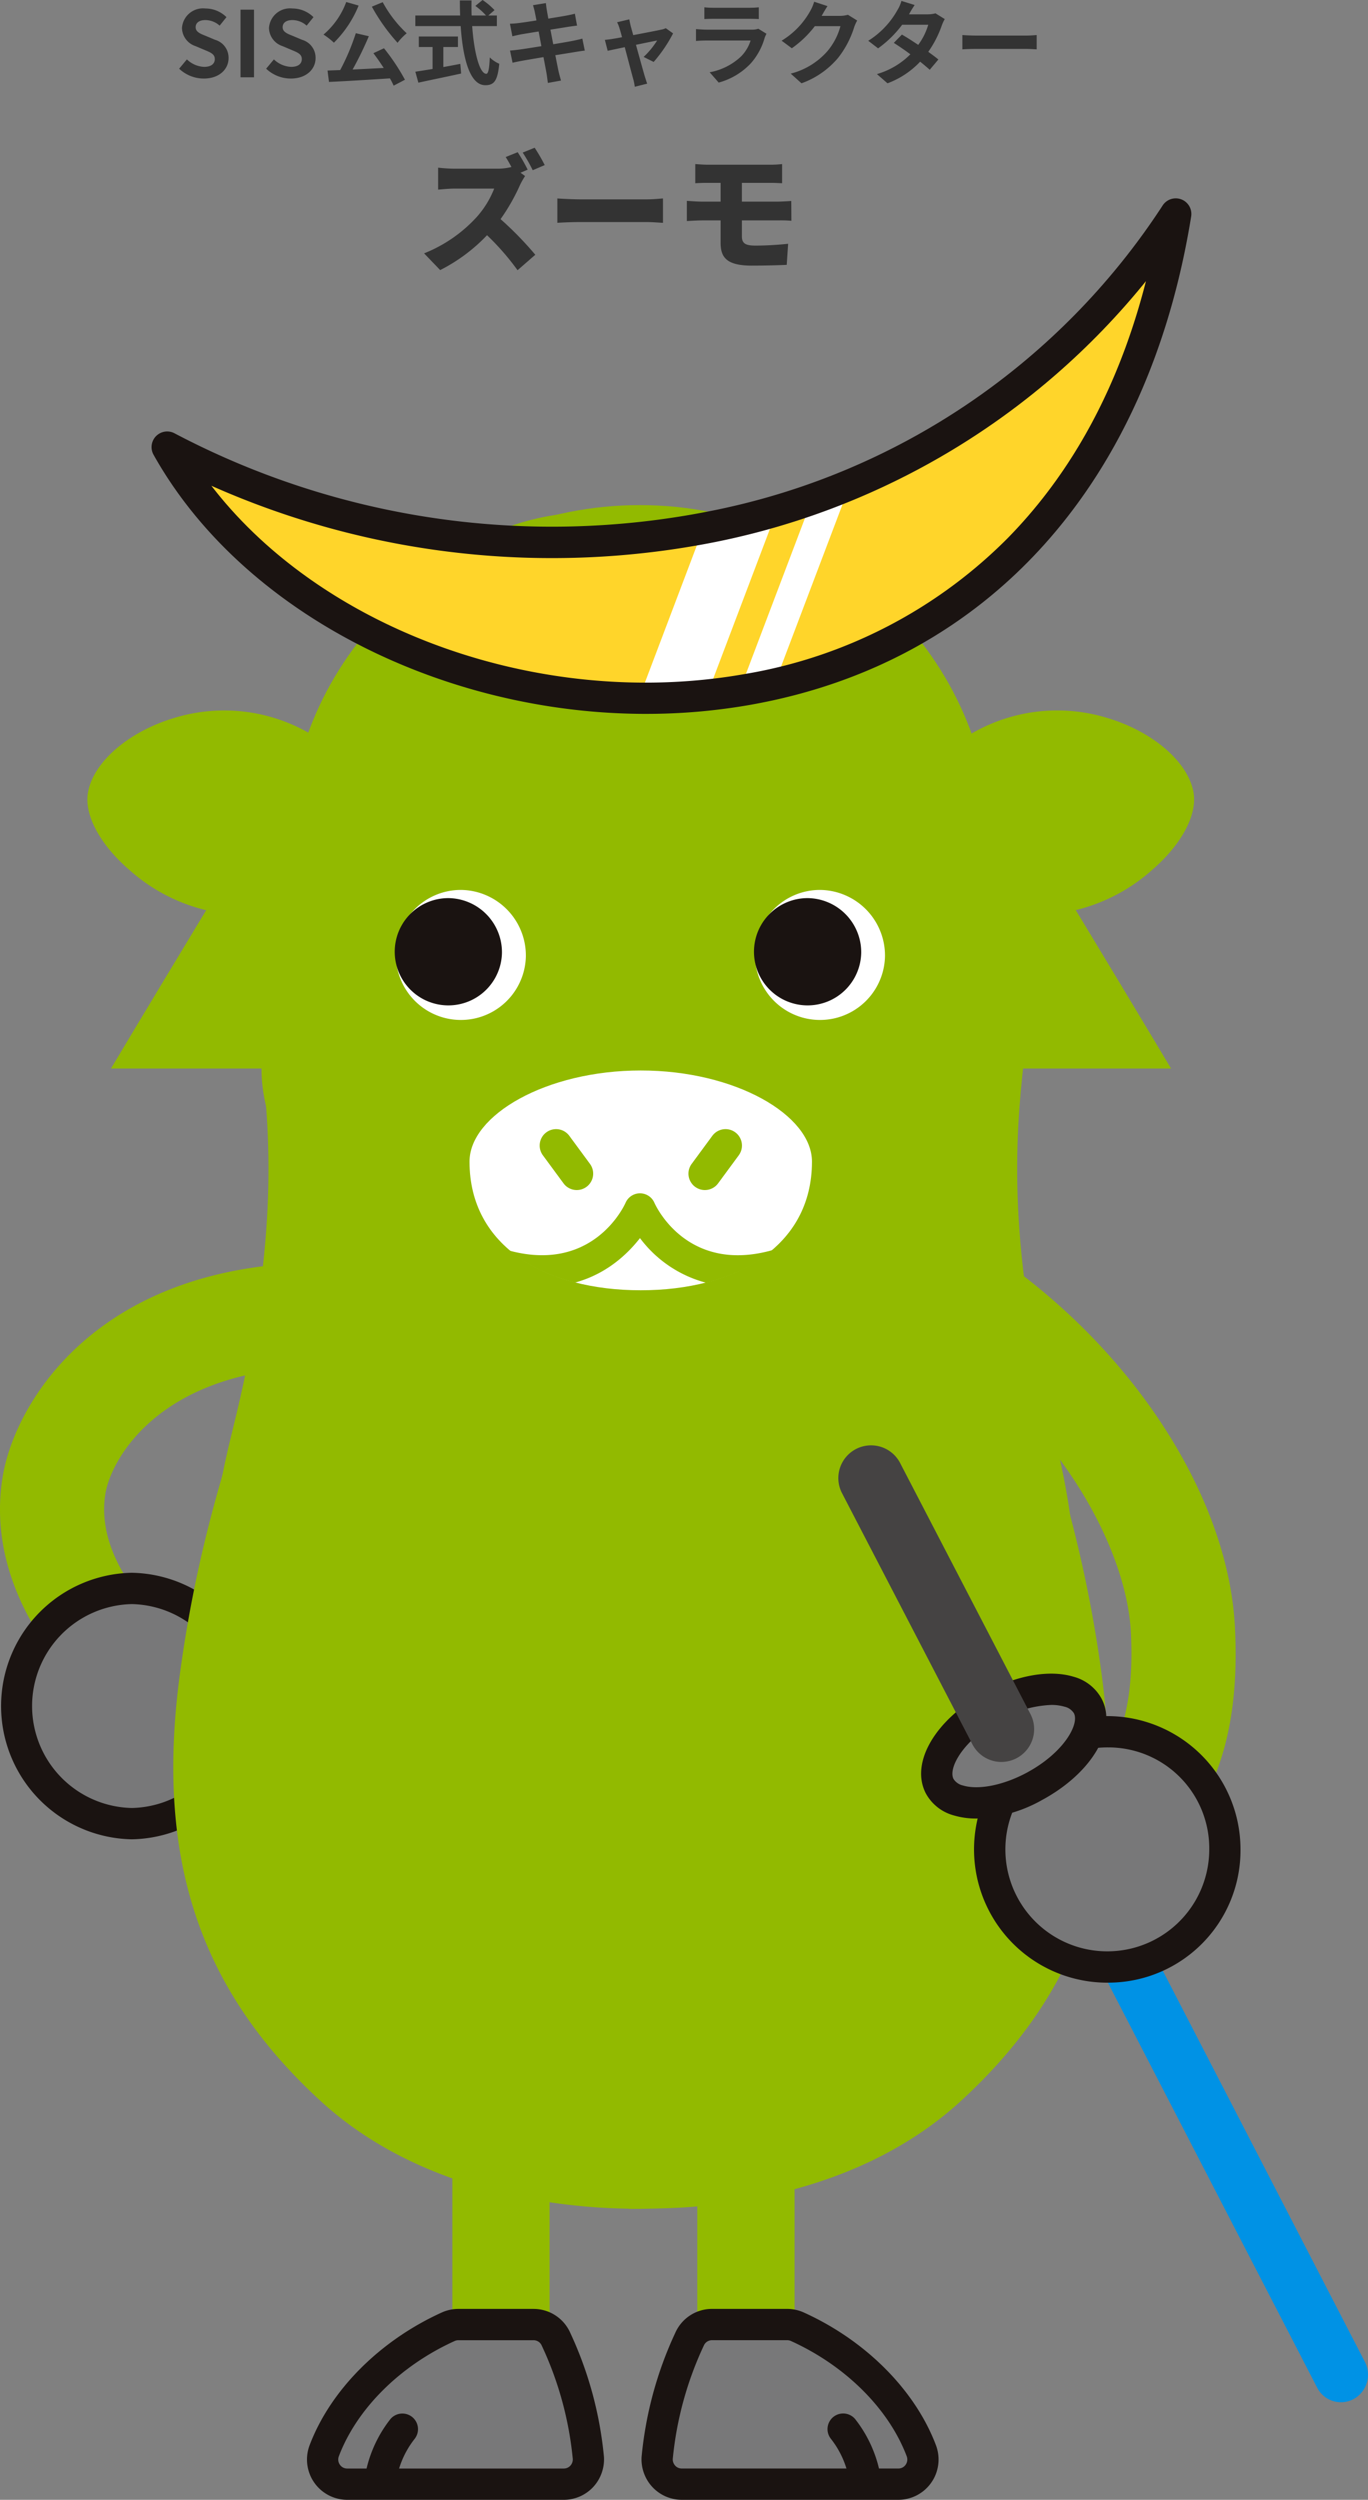 <svg xmlns="http://www.w3.org/2000/svg" xmlns:xlink="http://www.w3.org/1999/xlink" width="150" height="274" viewBox="0 0 150 274"><rect x="0" y="0" width="150" height="274" fill="#808080" stroke="none"/><defs><clipPath id="a"><rect width="150" height="252.26" fill="none"/></clipPath><clipPath id="b"><path d="M14.493,26.954C35.2,64.03,113.723,71.091,124.94,1.354,99.915,39.313,51.6,46.374,14.493,26.954" transform="translate(-14.493 -1.354)" fill="none"/></clipPath><clipPath id="d"><path d="M40.7,85.437c0,9.368,8.434,14.124,18.842,14.124s18.841-4.755,18.841-14.124c0-5.112-8.435-10.007-18.841-10.007S40.7,80.325,40.7,85.437" transform="translate(-40.701 -75.43)" fill="none"/></clipPath></defs><g transform="translate(-4145.087 1216.47)"><g transform="translate(4145.087 -1194.73)"><g clip-path="url(#a)"><path d="M23.821,74.416c1.061,9.212,1.768,20.9-3.183,40.744s-2.83,31.532,14.853,28.343,29-13.464,28.643-35.075,0-32.949,0-32.949Z" transform="translate(4.853 19.892)" fill="#92ba00"/><path d="M97.222,74.416c-1.061,9.212-1.768,20.9,3.183,40.744s2.83,31.532-14.853,28.343-29-13.464-28.643-35.075,0-32.949,0-32.949Z" transform="translate(15.074 19.892)" fill="#92ba00"/><path d="M9.621,88.126H69.407V27.95S50.22,22.1,37.984,41.6,9.621,88.126,9.621,88.126" transform="translate(2.549 7.251)" fill="#92ba00"/><path d="M114.033,88.126H54.247V27.95S73.434,22.1,85.67,41.6s28.363,46.525,28.363,46.525" transform="translate(14.371 7.251)" fill="#92ba00"/><path d="M12.635,139.9a5.654,5.654,0,0,1-3.824-1.485C8.374,138.02-1.866,128.5.3,115.475,1.66,107.3,10.776,92.049,35.505,92.049q.527,0,1.064.01a5.72,5.72,0,0,1-.1,11.439h-.1c-18.448-.317-24.148,9.9-24.809,13.858-1.133,6.824,4.9,12.575,4.966,12.632a5.728,5.728,0,0,1-3.893,9.918" transform="translate(0 24.605)" fill="#92ba00"/><path d="M90.588,131.464l36.455,70.529a3.049,3.049,0,0,1-1.231,4.082,2.931,2.931,0,0,1-4-1.253L85.353,134.29Z" transform="translate(22.611 35.141)" fill="#0092e5"/><path d="M26.715,133.119A12.766,12.766,0,0,1,14.077,146.01a12.894,12.894,0,0,1,0-25.782,12.767,12.767,0,0,1,12.638,12.891" transform="translate(0.381 32.137)" fill="#787879"/><path d="M14.437,148.088a14.61,14.61,0,0,1,0-29.215,14.61,14.61,0,0,1,0,29.215m0-25.782a11.177,11.177,0,0,0,0,22.349,11.177,11.177,0,0,0,0-22.349" transform="translate(0.022 31.775)" fill="#1a1311"/><path d="M44.544,194.125a5.386,5.386,0,0,1-5.332-5.439V170.962a5.333,5.333,0,1,1,10.663,0v17.723a5.386,5.386,0,0,1-5.332,5.439" transform="translate(10.388 44.245)" fill="#92ba00"/><path d="M42.862,183.894H51.1a2.684,2.684,0,0,1,2.448,1.575,39.722,39.722,0,0,1,3.565,13.043,2.706,2.706,0,0,1-2.69,2.877H30.662a2.7,2.7,0,0,1-2.518-3.661c2.011-5.316,6.934-10.583,13.616-13.6a2.688,2.688,0,0,1,1.1-.232" transform="translate(7.408 49.155)" fill="#787879"/><path d="M65.777,194.125a5.386,5.386,0,0,1-5.332-5.439V170.962a5.333,5.333,0,1,1,10.664,0v17.723a5.388,5.388,0,0,1-5.333,5.439" transform="translate(16.013 44.245)" fill="#92ba00"/><path d="M128.886,56.266c-.487-3.344-4.344-6.747-9.379-8.275a18.693,18.693,0,0,0-19.266,5.1A34.429,34.429,0,0,0,93.2,44.431c-7.658-6.856-16.285-10.543-24.937-10.783h-.025c-8.652.241-17.277,3.927-24.937,10.783a34.424,34.424,0,0,0-7.039,8.661A18.7,18.7,0,0,0,17,47.99c-5.034,1.528-8.892,4.931-9.379,8.275-.352,2.412,1.381,5.6,4.523,8.322a19.464,19.464,0,0,0,16.529,4.664,15.2,15.2,0,0,1,.855,5.252,16.217,16.217,0,0,1-1.617,6.463c-.163.38-.311.725-.43,1.033-2.024,5.285-.254,12.019,5.406,20.565-.6,1.4-1.2,2.82-1.784,4.238-6.409,15.607-11.134,29.368-13.363,45.8C15,172.769,19.748,187.244,33.128,199.534,42.345,208,54.493,210.543,63.06,211.186c1.3.1,2.608.144,3.921.169v.023c.282,0,.606,0,.945-.006.1,0,.209.006.312.006v-.009c1.7-.022,3.853-.082,5.2-.182,8.569-.643,20.715-3.186,29.932-11.652,13.38-12.29,18.127-26.765,15.393-46.933-2.229-16.431-6.954-30.192-13.363-45.8-.583-1.418-1.181-2.839-1.785-4.238,5.662-8.545,7.43-15.28,5.406-20.565-.119-.308-.266-.653-.43-1.033a16.238,16.238,0,0,1-1.617-6.463,15.255,15.255,0,0,1,.855-5.252,19.462,19.462,0,0,0,16.529-4.664c3.142-2.722,4.875-5.911,4.523-8.322" transform="translate(2.006 8.994)" fill="#92ba00"/><path d="M63.534,26.533c-21.263,0-38.56,16.793-38.56,37.435v1.639l1.636.023c12.244.171,24.666.259,36.92.259h.115c12.215,0,24.6-.087,36.813-.259l1.636-.023V63.968c0-20.642-17.3-37.435-38.56-37.435" transform="translate(6.616 7.092)" fill="#92ba00"/><path d="M95.526,46.737c-10.952-.079-22.034-.119-32.956-.118s-22,.039-32.94.118l-1.051.008V47.8c0,9.758,14.934,17.4,34,17.4s34-7.644,34-17.4V46.744Z" transform="translate(7.571 12.461)" fill="#92ba00"/><path d="M14.493,26.91C35.227,63.923,113.851,70.972,125.081,1.354,100.025,39.248,51.645,46.3,14.493,26.91" transform="translate(3.839 0.362)" fill="#ffd52a"/></g><g transform="translate(18.398 1.719)"><g clip-path="url(#b)"><path d="M0,0,30.542-.049,30.531,6.8-.011,6.847Z" transform="matrix(0.356, -0.935, 0.935, 0.356, 51.107, 54.548)" fill="#fff"/><path d="M0,0,30.542-.049l-.005,3.316L-.005,3.316Z" transform="translate(62.227 53.478) rotate(-69.14)" fill="#fff"/></g></g><g clip-path="url(#a)"><path d="M67.369,56.508c-22.389,0-44.329-11.112-54.011-28.4a1.714,1.714,0,0,1,2.284-2.362,88.789,88.789,0,0,0,58.695,8.543A76.876,76.876,0,0,0,124.011.769a1.712,1.712,0,0,1,3.118,1.22c-4.742,29.4-22.343,48.905-48.293,53.518a65.609,65.609,0,0,1-11.468,1m-47.668-25C31.913,47.373,55.888,56.1,78.238,52.129A52.957,52.957,0,0,0,106.987,37.27c7.176-7.3,12.267-16.759,15.184-28.192A81.272,81.272,0,0,1,75.025,37.655,91.872,91.872,0,0,1,19.7,31.505" transform="translate(3.481 0)" fill="#1a1311"/><path d="M78.25,85.42c0,9.351-8.405,14.1-18.775,14.1S40.7,94.772,40.7,85.42c0-5.1,8.407-9.99,18.775-9.99S78.25,80.317,78.25,85.42" transform="translate(10.782 20.163)" fill="#fff"/></g><g transform="translate(51.422 95.576)"><g clip-path="url(#d)"><line x2="2.266" y2="3.078" transform="translate(9.552 8.246)" fill="#1a1311"/><path d="M50.875,87.185a1.8,1.8,0,0,1-1.451-.732l-2.266-3.078a1.8,1.8,0,1,1,2.9-2.134l2.266,3.078a1.8,1.8,0,0,1-1.447,2.866" transform="translate(-39.055 -74.062)" fill="#92ba00"/><line x1="2.266" y2="3.078" transform="translate(25.865 8.246)" fill="#1a1311"/><path d="M61.457,87.185a1.8,1.8,0,0,1-1.447-2.866l2.266-3.078a1.8,1.8,0,1,1,2.9,2.134l-2.266,3.078a1.8,1.8,0,0,1-1.451.732" transform="translate(-35.593 -74.062)" fill="#92ba00"/><path d="M69.817,96.29a13.272,13.272,0,0,1-10.672-5.33c-2.318,2.974-7.348,7.2-16.1,4.433a1.719,1.719,0,1,1,1.035-3.278c9.776,3.077,13.339-4.7,13.488-5.033a1.723,1.723,0,0,1,3.16.008c.145.326,3.7,8.107,13.484,5.026a1.718,1.718,0,1,1,1.033,3.278,18,18,0,0,1-5.427.9" transform="translate(-40.394 -72.569)" fill="#92ba00"/></g></g><g clip-path="url(#a)"><path d="M79.7,67.083a7.127,7.127,0,1,1-7.125-7.269A7.2,7.2,0,0,1,79.7,67.083" transform="translate(17.339 15.988)" fill="#fff"/><path d="M77.117,66.521a5.88,5.88,0,1,1-5.879-6,5.939,5.939,0,0,1,5.879,6" transform="translate(17.315 16.179)" fill="#1a1311"/><path d="M48.57,67.083a7.127,7.127,0,1,1-7.125-7.269,7.2,7.2,0,0,1,7.125,7.269" transform="translate(9.091 15.988)" fill="#fff"/><path d="M45.975,66.521a5.88,5.88,0,1,1-5.879-6,5.939,5.939,0,0,1,5.879,6" transform="translate(9.065 16.179)" fill="#1a1311"/><path d="M103.566,158.773a5.72,5.72,0,0,1-4.454-9.294c1.926-2.413,4.84-6.06,4.318-16.257-.471-9.215-7.9-23.483-23.1-33.039a5.718,5.718,0,0,1,6.07-9.691c16.241,10.211,27.67,27.147,28.437,42.143.654,12.776-2.885,19.082-6.807,23.993a5.7,5.7,0,0,1-4.461,2.146" transform="translate(20.571 23.955)" fill="#92ba00"/><path d="M111.472,145.516a12.64,12.64,0,1,1-12.639-12.891,12.767,12.767,0,0,1,12.639,12.891" transform="translate(22.835 35.451)" fill="#787879"/><path d="M99.192,160.485a14.609,14.609,0,1,1,14.352-14.608,14.5,14.5,0,0,1-14.352,14.608m0-25.781a11.177,11.177,0,1,0,10.925,11.173A11.063,11.063,0,0,0,99.192,134.7" transform="translate(22.476 35.089)" fill="#1a1311"/><path d="M71.214,183.894H62.981a2.684,2.684,0,0,0-2.448,1.575,39.722,39.722,0,0,0-3.565,13.043,2.706,2.706,0,0,0,2.69,2.877H83.415a2.7,2.7,0,0,0,2.518-3.661c-2.011-5.316-6.934-10.583-13.616-13.6a2.688,2.688,0,0,0-1.1-.232" transform="translate(15.091 49.155)" fill="#787879"/><path d="M55.461,185.123a4.406,4.406,0,0,0-4.009-2.583H43.219a4.416,4.416,0,0,0-1.806.383C34.612,186,29.187,191.438,26.9,197.48a4.417,4.417,0,0,0,4.121,5.987H54.774a4.413,4.413,0,0,0,3.2-1.384,4.466,4.466,0,0,0,1.2-3.309,41.3,41.3,0,0,0-3.714-13.651m.023,14.606a.97.97,0,0,1-.71.307H36.711a9.985,9.985,0,0,1,1.719-3.27,1.714,1.714,0,1,0-2.721-2.086,14,14,0,0,0-2.565,5.356H31.02a.957.957,0,0,1-.807-.425.98.98,0,0,1-.11-.914c1.972-5.211,6.727-9.938,12.717-12.645a.985.985,0,0,1,.4-.08h8.233a.977.977,0,0,1,.889.568,37.856,37.856,0,0,1,3.413,12.436,1,1,0,0,1-.271.753" transform="translate(7.05 48.794)" fill="#1a1311"/><path d="M87.893,197.48c-2.287-6.044-7.712-11.486-14.514-14.557a4.417,4.417,0,0,0-1.806-.384H63.34a4.406,4.406,0,0,0-4.009,2.583,41.292,41.292,0,0,0-3.714,13.651,4.465,4.465,0,0,0,1.2,3.309,4.419,4.419,0,0,0,3.2,1.385H83.772a4.418,4.418,0,0,0,4.121-5.987m-3.314,2.13a.958.958,0,0,1-.807.425H81.648a14,14,0,0,0-2.565-5.356,1.714,1.714,0,1,0-2.721,2.085,10.005,10.005,0,0,1,1.719,3.271H60.018a.963.963,0,0,1-.71-.308,1,1,0,0,1-.271-.753,37.8,37.8,0,0,1,3.414-12.435.975.975,0,0,1,.888-.569h8.233a.986.986,0,0,1,.4.08c5.992,2.707,10.745,7.435,12.717,12.646a.981.981,0,0,1-.11.914" transform="translate(14.732 48.793)" fill="#1a1311"/><path d="M81.524,139.572c-1.266-2.429,1.343-6.371,5.824-8.8s9.144-2.431,10.412,0-1.34,6.368-5.822,8.8-9.145,2.431-10.413,0" transform="translate(21.512 34.469)" fill="#787879"/><path d="M85.9,143.479a8.467,8.467,0,0,1-2.47-.343,4.956,4.956,0,0,1-3.062-2.407c-1.754-3.365,1.052-8.137,6.528-11.1,3.436-1.86,7.056-2.492,9.68-1.689a4.96,4.96,0,0,1,3.062,2.407c1.756,3.36-1.051,8.134-6.526,11.1a15.61,15.61,0,0,1-7.213,2.031m8.214-12.451a12.387,12.387,0,0,0-5.59,1.621c-4.05,2.191-5.738,5.309-5.122,6.491a1.627,1.627,0,0,0,1.028.714c1.716.526,4.484-.032,7.051-1.426,4.049-2.195,5.738-5.311,5.12-6.491a1.623,1.623,0,0,0-1.03-.715,5.013,5.013,0,0,0-1.458-.194" transform="translate(21.152 34.107)" fill="#1a1311"/><path d="M90.555,142.557a3.585,3.585,0,0,1-3.184-1.935C79.313,125.109,73.078,113.1,73.078,113.1a3.588,3.588,0,1,1,6.364-3.317s6.234,12.006,14.292,27.519a3.593,3.593,0,0,1-3.179,5.253" transform="translate(19.252 28.828)" fill="#454343"/></g></g><path d="M-44.57.14c1.71,0,2.72-1.03,2.72-2.24a2.044,2.044,0,0,0-1.49-2.01l-.97-.41c-.63-.25-1.15-.44-1.15-.97,0-.49.41-.78,1.06-.78a2.361,2.361,0,0,1,1.57.61l.75-.93a3.284,3.284,0,0,0-2.32-.95A2.308,2.308,0,0,0-46.96-5.4a2.144,2.144,0,0,0,1.5,1.99l.99.42c.66.28,1.11.45,1.11,1,0,.52-.41.85-1.18.85a2.911,2.911,0,0,1-1.88-.82l-.85,1.02A3.943,3.943,0,0,0-44.57.14ZM-40.54,0h1.48V-7.41h-1.48Zm5.51.14c1.71,0,2.72-1.03,2.72-2.24A2.044,2.044,0,0,0-33.8-4.11l-.97-.41c-.63-.25-1.15-.44-1.15-.97,0-.49.41-.78,1.06-.78a2.361,2.361,0,0,1,1.57.61l.75-.93a3.284,3.284,0,0,0-2.32-.95A2.308,2.308,0,0,0-37.42-5.4a2.144,2.144,0,0,0,1.5,1.99l.99.42c.66.28,1.11.45,1.11,1,0,.52-.41.85-1.18.85a2.911,2.911,0,0,1-1.88-.82l-.85,1.02A3.943,3.943,0,0,0-35.03.14Zm8.89-7.88a20.8,20.8,0,0,0,2.82,3.96,6.155,6.155,0,0,1,1-1.04,13.441,13.441,0,0,1-2.63-3.41Zm-2.81-.51a8.551,8.551,0,0,1-2.49,3.57,7.732,7.732,0,0,1,1.14.89,12.174,12.174,0,0,0,2.71-4.07Zm2.98,5.61c.37.49.77,1.06,1.13,1.62-1.16.06-2.33.12-3.41.17A37.5,37.5,0,0,0-26.47-4.5l-1.43-.33A24.457,24.457,0,0,1-29.61-.79L-31-.74l.16,1.25c1.76-.08,4.28-.23,6.68-.39a6.8,6.8,0,0,1,.41.8l1.24-.65a22.933,22.933,0,0,0-2.3-3.45Zm7.67-.68h1.6V-4.47h-4.29v1.15h1.51V-.91c-.72.12-1.38.22-1.89.3l.33,1.2c1.29-.28,3.05-.64,4.69-1l-.09-1.06c-.61.12-1.25.24-1.86.35Zm5.87-2.29V-6.77h-.94l.68-.59A7.469,7.469,0,0,0-14-8.47l-.79.65a7.079,7.079,0,0,1,1.17,1.05H-15.2c-.02-.54-.02-1.1-.01-1.65h-1.28c0,.55.01,1.11.03,1.65h-4.91v1.16h4.97c.24,3.52.99,6.48,2.7,6.48.95,0,1.35-.46,1.53-2.35a3.345,3.345,0,0,1-1.04-.7c-.05,1.27-.17,1.8-.38,1.8-.73,0-1.34-2.31-1.55-5.23Zm4.16-1.53c.03.16.1.49.18.91-.86.14-1.63.25-1.98.29-.31.04-.61.06-.93.07l.27,1.38c.34-.09.6-.14.92-.21.31-.05,1.08-.18,1.96-.32.09.51.2,1.07.3,1.61-1.01.16-1.94.31-2.4.37-.32.04-.77.1-1.04.11l.28,1.34c.23-.06.57-.13,1-.21s1.37-.24,2.39-.41c.16.84.29,1.53.34,1.82s.09.64.14,1.01L-5.4.36c-.09-.32-.19-.68-.26-.98s-.2-.98-.36-1.8c.88-.14,1.69-.27,2.17-.35.38-.06.79-.13,1.06-.15l-.27-1.32c-.26.08-.63.16-1.02.24-.45.09-1.27.23-2.17.38-.11-.55-.21-1.1-.31-1.6.83-.13,1.59-.25,2-.32.3-.04.7-.1.92-.12l-.24-1.31c-.24.07-.62.15-.94.21-.36.07-1.12.19-1.97.33-.08-.45-.14-.78-.16-.92-.05-.24-.08-.58-.11-.78l-1.41.23C-8.4-7.66-8.33-7.43-8.27-7.14Zm10.36.79L.75-6.03a3.5,3.5,0,0,1,.28.71c.07.22.16.54.26.93-.46.09-.82.15-.96.17-.33.06-.6.09-.92.12l.31,1.2c.3-.07,1.03-.22,1.87-.4.36,1.36.77,2.92.92,3.46a5.731,5.731,0,0,1,.18.88L4.05.7C3.97.5,3.84.05,3.78-.12c-.15-.52-.58-2.06-.96-3.44,1.08-.22,2.08-.43,2.32-.47a8.877,8.877,0,0,1-1.48,1.8l1.1.55A15.74,15.74,0,0,0,6.89-4.81l-.8-.57a1.906,1.906,0,0,1-.51.16c-.39.09-1.79.36-3.06.6-.11-.39-.2-.73-.27-.97C2.19-5.85,2.13-6.12,2.09-6.35Zm8.23-1.32v1.29c.29-.02.72-.03,1.04-.03h3.83c.36,0,.83.01,1.1.03V-7.67a9.428,9.428,0,0,1-1.08.05H11.36A8.43,8.43,0,0,1,10.32-7.67Zm6.81,2.9-.89-.55a2.11,2.11,0,0,1-.73.1H10.56c-.31,0-.74-.03-1.16-.06v1.3c.42-.04.92-.05,1.16-.05h4.83A4.338,4.338,0,0,1,14.36-2.3,6.745,6.745,0,0,1,10.9-.55L11.89.58a7.488,7.488,0,0,0,3.57-2.16,7.187,7.187,0,0,0,1.48-2.77A3.7,3.7,0,0,1,17.13-4.77ZM23.82-7.8l-1.46-.48a4.811,4.811,0,0,1-.45,1.05,8.805,8.805,0,0,1-3.12,3.22l1.12.83A11.4,11.4,0,0,0,22.43-5.6h2.81a7.109,7.109,0,0,1-1.42,2.73A7.97,7.97,0,0,1,19.79-.4L20.97.66a9.337,9.337,0,0,0,4.04-2.82A10.434,10.434,0,0,0,26.75-5.5a4,4,0,0,1,.33-.72l-1.02-.63a3.207,3.207,0,0,1-.87.12H23.18c.01-.02.02-.03.03-.05C23.33-7,23.59-7.45,23.82-7.8Zm9.56-.12-1.45-.45a4.139,4.139,0,0,1-.46,1.04A9.285,9.285,0,0,1,28.29-4l1.08.83a12.027,12.027,0,0,0,2.64-2.59h2.86a7.1,7.1,0,0,1-1.1,2.21c-.63-.42-1.26-.83-1.79-1.13l-.89.91c.51.32,1.17.77,1.82,1.25A8.5,8.5,0,0,1,29.24-.35L30.4.66a9.409,9.409,0,0,0,3.58-2.37c.41.33.78.64,1.05.89l.95-1.13c-.29-.24-.68-.53-1.11-.84a11.451,11.451,0,0,0,1.48-2.88,4.7,4.7,0,0,1,.33-.71l-1.02-.63a3.175,3.175,0,0,1-.87.11H32.76A10.773,10.773,0,0,1,33.38-7.92Zm5.23,3.29v1.57c.37-.03,1.04-.05,1.61-.05h5.37c.42,0,.93.04,1.17.05V-4.63c-.26.02-.7.06-1.17.06H40.22C39.7-4.57,38.97-4.6,38.61-4.63ZM-10.15,8.212l-1.316.532c.21.322.434.714.63,1.092a6.241,6.241,0,0,1-1.568.182H-17.08a16.618,16.618,0,0,1-1.792-.112v2.408c.392-.028,1.162-.112,1.792-.112h4.354a10.266,10.266,0,0,1-1.96,3.164A15.611,15.611,0,0,1-20.412,19.3l1.764,1.834a18.759,18.759,0,0,0,5.138-3.822,27.8,27.8,0,0,1,3.346,3.836l1.946-1.694a37.3,37.3,0,0,0-3.808-3.906,21.7,21.7,0,0,0,2.114-3.7,7.844,7.844,0,0,1,.574-1.022l-.5-.364.784-.336A18.985,18.985,0,0,0-10.15,8.212Zm1.862-.49L-9.6,8.254A17.635,17.635,0,0,1-8.5,10.186l1.316-.56A19.982,19.982,0,0,0-8.288,7.722ZM-5.8,13.28v2.674c.574-.042,1.624-.084,2.422-.084H4.06c.574,0,1.358.07,1.722.084V13.28c-.406.028-1.092.1-1.722.1H-3.374C-4.06,13.378-5.236,13.322-5.8,13.28ZM9.324,9.514v2.1c.434-.028.9-.042,1.414-.042H12.1V13.63H10.052c-.462,0-1.246-.056-1.652-.084v2.212c.448-.028,1.232-.07,1.652-.07H12.1v2.436c0,1.568.6,2.52,3.416,2.52,1.3,0,3.024-.042,3.836-.084l.154-2.31c-1.078.112-2.366.2-3.57.2-1.036,0-1.5-.2-1.5-.994V15.688h4a12.877,12.877,0,0,1,1.428.042l-.014-2.17c-.392.028-1.176.07-1.47.07H14.434V11.572h3.094c.518,0,.938.028,1.316.042v-2.1a11.662,11.662,0,0,1-1.316.07h-6.79C10.22,9.584,9.758,9.542,9.324,9.514Z" transform="translate(4212 -1208)" fill="#333"/></g></svg>